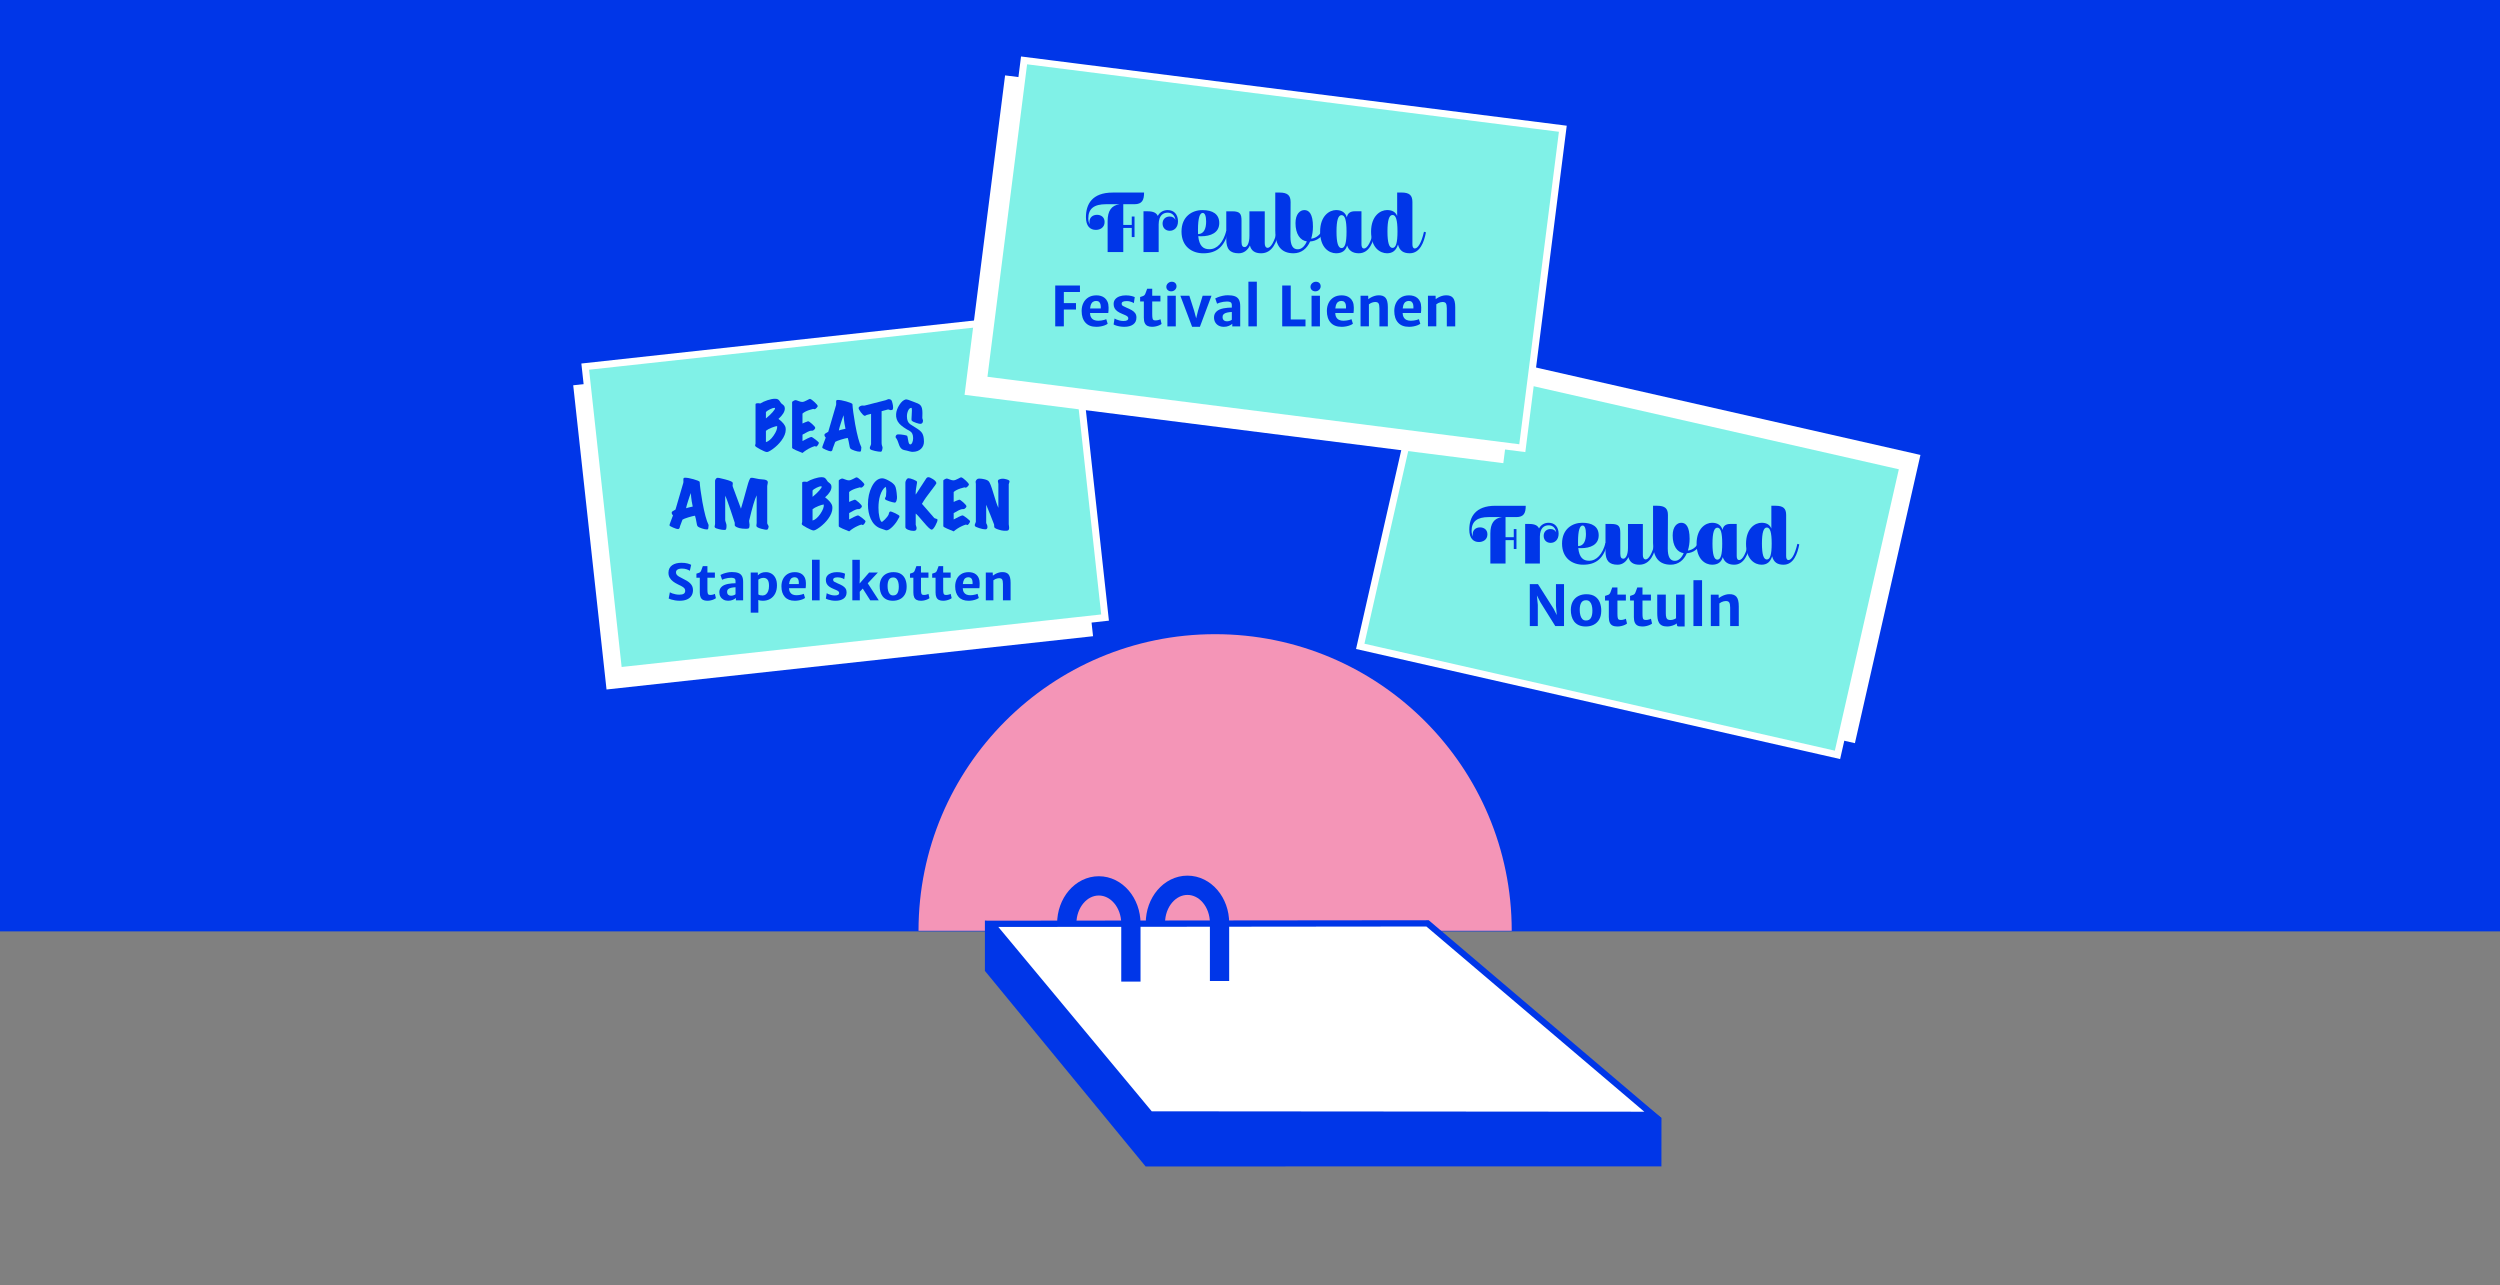 <?xml version="1.0" encoding="UTF-8"?>
<svg id="a" xmlns="http://www.w3.org/2000/svg" viewBox="0 0 2500 1285.16">
  <rect x="0" y="0" width="2500" height="1285.16" fill="#808080" stroke="none"/>
  <rect x="0" y="0" width="2500.29" height="931.38" style="fill: #0036e8;"/>
  <g>
    <rect x="588.43" y="357.68" width="489.43" height="306.04" transform="translate(-50.66 93.78) rotate(-6.25)" style="fill: #fff;"/>
    <rect x="600.44" y="339.03" width="489.43" height="306.04" transform="translate(-48.56 94.97) rotate(-6.25)" style="fill: #80f1e7; stroke: #fff; stroke-miterlimit: 10; stroke-width: 7px;"/>
    <g>
      <g>
        <path d="M785.62,427.84c.08.61.12,1.22.12,1.82,0,3.37-1.44,6.99-4.31,10.88-2.31,3.12-5.15,5.92-8.51,8.39-3.08,2.23-5.17,3.26-6.26,3.1-1.22-.16-3.37-1.07-6.45-2.71-3.08-1.64-4.74-2.77-4.99-3.37-.08-.16-.12-.35-.12-.55,0-.24.07-.56.22-.94.14-.39.22-.68.22-.88v-39.39c0-.65.89-.97,2.67-.97.81,0,1.52.08,2.12.24,1.9-1.22,4.31-2.3,7.2-3.26,2.9-.95,5.38-1.43,7.45-1.43,1.22,0,2.16.17,2.82.52.67.35,1.29.94,1.86,1.79.73,1.18,1.24,1.91,1.52,2.19.08.08.75.63,2.01,1.64.73.61,1.2,1.26,1.4,1.95.16.48.24,1.01.24,1.58,0,3.2-2.12,6.69-6.38,10.46,4.33,3.28,6.73,6.26,7.17,8.94h0ZM774.98,408.08c-.08-.16-.3-.24-.67-.24-.93,0-2.39.48-4.38,1.46-1.99.97-3.32,1.91-4.01,2.8v6.32c2.6-2.07,4.83-4.18,6.72-6.32,1.88-2.15,2.67-3.48,2.34-4.01ZM777.17,426.08c-1.05.04-2.84.55-5.35,1.52-2.71,1.09-4.68,2.17-5.9,3.22v11.31c2.63-.73,5.23-2.95,7.78-6.69,2.56-3.73,3.71-6.85,3.46-9.36h0Z" style="fill: #0036e8;"/>
        <path d="M818.87,442.98c-.12.69-.48,1.43-1.07,2.22-.59.79-1.1,1.27-1.55,1.43-.12.04-.35-.03-.67-.22-.33-.18-.59-.27-.79-.27-.08,0-.16.02-.24.06-1.26.37-2.51.85-3.77,1.46-3,1.38-5.75,3.14-8.27,5.29-4.05-1.66-6.26-2.58-6.63-2.74-2.51-1.09-3.77-1.9-3.77-2.43v-45.72c0-.28.48-.69,1.43-1.22.95-.53,1.65-.77,2.1-.73.48.04,1.46.35,2.92.94,1.46.59,2.65.88,3.59.88,1.22,0,2.8-.55,4.74-1.64,1.78-1.05,2.9-1.5,3.35-1.34.97.33,2.42,1.39,4.35,3.19,1.92,1.8,2.97,3.09,3.13,3.86.08.37-.29.99-1.12,1.88-.83.89-1.51,1.34-2.04,1.34-.44,0-.77-.06-.97-.18s-.35-.16-.42-.12c-1.46.33-2.82.71-4.07,1.16-3,1.01-5.21,2.19-6.63,3.52v9.91c1.42-.73,3.26-1.48,5.53-2.25.65-.08,2.01.82,4.11,2.71,2.09,1.88,3.13,3.19,3.13,3.92,0,.44-.28.97-.85,1.58s-1.12.99-1.64,1.16c-.41,0-1.12.04-2.12.12-1.54.28-4.26,1.58-8.14,3.89v6.39c1.22-.73,2.87-1.59,4.95-2.58,2.09-.99,3.37-1.49,3.86-1.49.57,0,1.99.88,4.29,2.65,2.29,1.76,3.39,2.89,3.31,3.37h0Z" style="fill: #0036e8;"/>
        <path d="M861.36,447.24c-.04.37-.12,1.24-.24,2.61-.04.73-.2,1.27-.48,1.64-.2.12-.55.18-1.03.18-1.34,0-3-.35-4.99-1.03-2.15-.65-3.61-1.42-4.38-2.31-.33-.37-.65-1.58-.97-3.65-.44-2.71-.95-4.96-1.52-6.75-1.54.2-3.79.76-6.75,1.67-2.96.92-4.88,1.67-5.77,2.28-.61,1.75-1.42,3.89-2.43,6.45-.12.57-.25,1.1-.39,1.61-.14.5-.5.92-1.07,1.25-.12.08-.3.12-.55.12-.97,0-2.6-.51-4.9-1.52-2.29-1.01-3.48-1.68-3.56-2.01-.16-.57.22-1.97,1.16-4.2,1.29-3.24,2.05-5.23,2.25-5.95-.85-.85-1.27-1.7-1.27-2.56,0-.2.02-.42.06-.67.08-.48,1.31-1.36,3.71-2.61l7.84-26.81c.12-.48.14-1.38.06-2.67-.08-1.09.04-1.78.37-2.07.2-.2.69-.3,1.46-.3,1.9,0,4.62.48,8.14,1.46s5.63,1.84,6.32,2.61c.24,4.5,1.16,11.25,2.73,20.24,2.03,11.11,4.09,18.77,6.2,22.98h0ZM845.49,428.75c-.53-2.56-.85-4.24-.97-5.05-.44-2.71-.75-5.53-.92-8.45-.81,1.99-1.76,4.74-2.86,8.27-1.18,3.69-1.8,6-1.88,6.93.77-.33,2.98-.89,6.63-1.7Z" style="fill: #0036e8;"/>
        <path d="M890.6,410.15c-.33,0-.77-.13-1.34-.39-.57-.26-1.03-.35-1.4-.27l-6.26,1.7v31.98c0,1.18.28,2.45.85,3.83.16.41.12,1.18-.12,2.31-.24,1.26-.63,2.05-1.16,2.37-.08.04-.28.06-.61.06-1.34,0-3.2-.26-5.6-.79-2.67-.61-4.26-1.2-4.74-1.76-.57-.73-.55-1.7.06-2.92.52-1.05.79-1.82.79-2.31v-30.1l-4.31,1.09c-.2.04-.54.22-1,.52-.46.3-.86.42-1.18.33-.93-.24-2.21-1.45-3.83-3.61-1.62-2.17-2.33-3.63-2.12-4.41.33-.93,1.27-1.64,2.86-2.12.41-.12.93-.14,1.58-.06.65.08,1.16.08,1.52,0l21.15-5.41c.2-.04.79-.28,1.76-.73.65-.28,1.24-.39,1.76-.3,1.14.16,1.9.61,2.31,1.34.28.48.59,1.4.91,2.74.41,1.58.61,2.96.61,4.13,0,.89-.11,1.57-.33,2.04-.22.46-.94.72-2.16.76h0Z" style="fill: #0036e8;"/>
        <path d="M923.97,441.46c0,3-.99,5.46-2.98,7.39-1.99,1.92-4.74,2.93-8.27,3.01-.89,0-1.84-.14-2.86-.42-1.86-.53-2.84-.79-2.92-.79-.97-.2-1.95-.42-2.95-.64-.99-.22-1.86-.68-2.58-1.37-1.09-.97-1.99-2.56-2.67-4.74-.85-2.56-1.5-4.15-1.95-4.8-.33-.33-.71-.89-1.16-1.7-.12-.61-.01-1.2.33-1.79s.76-.96,1.25-1.12c.24-.08.69-.12,1.34-.12,1.42,0,3.15.17,5.2.52s3.19.66,3.43.94c.24.28.57,1.75.97,4.38.37,2.43.92,3.79,1.64,4.07.16.08.35.12.55.12.77,0,1.43-.64,1.97-1.92.55-1.27.82-2.73.82-4.35,0-3.52-1.09-5.88-3.28-7.05-5.03-2.71-8.55-5.23-10.58-7.54-2.35-2.67-3.41-5.84-3.16-9.48.2-3.04,1.31-6.11,3.31-9.21,2.01-3.1,4.12-4.92,6.35-5.44.93-.2,3.77.69,8.51,2.67,1.18.44,2.36.92,3.56,1.4,1.2.48,2.16,1.2,2.89,2.12,1.14,1.42,1.7,3.87,1.7,7.35,0,.65-.02,1.6-.06,2.86-.04,1.09-.06,1.86-.06,2.31.04.28.18.75.42,1.4.2.44.28.89.24,1.34-.08,1.78-.83,2.78-2.25,2.98-.81.12-2.31-.18-4.5-.92-2.43-.77-3.97-1.6-4.62-2.49-.08-.12-.12-.52-.12-1.22,0-.61.07-1.99.22-4.13.14-2.15.22-3.71.22-4.68,0-1.75-.2-2.6-.61-2.56-1.26.08-2.3.98-3.13,2.71-.83,1.73-1.25,3.68-1.25,5.86,0,3.65,1.07,6.24,3.22,7.78,2.43,1.54,4.86,3.08,7.29,4.62,2.31,1.5,3.91,3,4.8,4.5,1.14,1.95,1.7,4.66,1.7,8.14h0Z" style="fill: #0036e8;"/>
      </g>
      <g>
        <g>
          <path d="M708.6,525.02c-.04.37-.12,1.24-.24,2.61-.04.73-.2,1.27-.48,1.64-.2.12-.55.18-1.03.18-1.34,0-3-.35-4.99-1.03-2.15-.65-3.61-1.42-4.38-2.31-.33-.37-.65-1.58-.97-3.65-.44-2.71-.95-4.96-1.52-6.75-1.54.2-3.79.76-6.75,1.67-2.96.91-4.88,1.67-5.77,2.28-.61,1.75-1.42,3.89-2.43,6.45-.12.57-.25,1.1-.39,1.61-.14.5-.5.92-1.07,1.25-.12.08-.3.12-.55.12-.97,0-2.6-.51-4.9-1.52-2.29-1.01-3.48-1.68-3.56-2.01-.16-.57.22-1.97,1.16-4.2,1.29-3.24,2.05-5.23,2.25-5.95-.85-.85-1.27-1.7-1.27-2.56,0-.2.02-.42.06-.67.08-.48,1.31-1.36,3.71-2.61l7.84-26.81c.12-.48.14-1.38.06-2.67-.08-1.09.04-1.78.37-2.07.2-.2.69-.3,1.46-.3,1.9,0,4.62.48,8.14,1.46,3.52.97,5.63,1.84,6.32,2.61.24,4.5,1.16,11.25,2.73,20.24,2.03,11.11,4.09,18.77,6.2,22.98h0ZM692.73,506.54c-.53-2.56-.85-4.24-.97-5.05-.44-2.71-.75-5.53-.92-8.45-.81,1.99-1.76,4.74-2.86,8.27-1.18,3.69-1.8,6-1.88,6.93.77-.33,2.98-.89,6.63-1.7Z" style="fill: #0036e8;"/>
          <path d="M768.6,526.78c-.28,1.75-.77,2.69-1.46,2.86-.97.24-2.84-.02-5.6-.79-2.92-.81-4.58-1.62-4.99-2.43-.12-.28-.18-.59-.18-.92,0-.24.05-.64.15-1.18.1-.55.15-1,.15-1.37v-27.6c-1.91,3.73-4.4,12.12-7.48,25.17-.04.16-.06.35-.06.55,0,.41.07,1.05.22,1.95.14.89.22,1.46.22,1.7-.04,1.26-.1,2.07-.18,2.43-.2.81-.63,1.29-1.27,1.46-.41.12-1.12.18-2.12.18-5.27,0-8.9-.92-10.88-2.74-.33-.28-.44-.79-.37-1.52.08-.89.08-1.48,0-1.76-1.5-4.62-2.84-8.67-4.01-12.16-2.84-8.43-4.68-13.39-5.53-14.89v24.19c0,.53.16,1.26.48,2.19.41,1.14.63,1.84.67,2.12.16.81.2,1.78.12,2.92-.08,1.38-.37,2.23-.85,2.56-.24.16-.71.24-1.4.24-1.5,0-3.28-.26-5.35-.79-2.23-.53-3.55-1.07-3.95-1.64-.2-.28-.3-.63-.3-1.03,0-.24.07-.65.22-1.22.14-.57.22-1.01.22-1.34v-43.1c0-.48.2-1.05.61-1.67.41-.63.87-1.05,1.4-1.25.69-.28,3.35.2,7.96,1.46,4.82,1.26,7.37,2.35,7.66,3.28.12.37.14.85.06,1.46-.12.85-.18,1.36-.18,1.52,0,.37.06.69.18.97l8.21,22.07c1.13-3.61,3.2-10.92,6.2-21.94,1.5-5.63,2.71-8.57,3.65-8.82.28-.08.61-.12.97-.12.69,0,1.84.18,3.46.55,1.78.44,3.02.69,3.71.73,3.2.28,5.05.46,5.53.55,1.9.37,2.98,1.03,3.22,2.01.08.28.12.59.12.92,0,.41-.1.98-.3,1.73-.2.75-.3,1.31-.3,1.67v37.21c0,.41.25,1.01.76,1.82s.72,1.42.64,1.82h-.03Z" style="fill: #0036e8;"/>
        </g>
        <g>
          <path d="M832.27,506.26c.08.61.12,1.22.12,1.82,0,3.37-1.44,6.99-4.31,10.88-2.31,3.12-5.15,5.92-8.51,8.39-3.08,2.23-5.17,3.26-6.26,3.1-1.22-.16-3.37-1.07-6.45-2.71-3.08-1.64-4.74-2.77-4.99-3.37-.08-.16-.12-.35-.12-.55,0-.24.07-.56.22-.94.14-.39.22-.68.22-.88v-39.39c0-.65.89-.97,2.67-.97.81,0,1.52.08,2.12.24,1.9-1.22,4.31-2.3,7.2-3.25,2.9-.95,5.38-1.43,7.45-1.43,1.22,0,2.16.17,2.82.52s1.29.94,1.86,1.79c.73,1.18,1.24,1.91,1.52,2.19.08.08.75.63,2.01,1.64.73.61,1.2,1.26,1.4,1.95.16.48.24,1.01.24,1.58,0,3.2-2.12,6.69-6.38,10.46,4.33,3.28,6.73,6.26,7.17,8.94h0ZM821.62,486.5c-.08-.16-.3-.24-.67-.24-.93,0-2.39.48-4.38,1.46-1.99.97-3.32,1.91-4.01,2.8v6.32c2.6-2.07,4.83-4.18,6.72-6.32,1.88-2.15,2.67-3.48,2.34-4.01ZM823.81,504.5c-1.05.04-2.84.55-5.35,1.52-2.71,1.09-4.68,2.17-5.9,3.22v11.31c2.63-.73,5.23-2.96,7.78-6.69,2.56-3.73,3.71-6.85,3.46-9.36h0Z" style="fill: #0036e8;"/>
          <path d="M865.52,521.4c-.12.69-.48,1.43-1.07,2.22-.59.79-1.1,1.27-1.55,1.43-.12.04-.35-.03-.67-.22-.33-.18-.59-.27-.79-.27-.08,0-.16.02-.24.06-1.26.37-2.51.85-3.77,1.46-3,1.38-5.75,3.14-8.27,5.29-4.05-1.66-6.26-2.58-6.63-2.73-2.51-1.09-3.77-1.9-3.77-2.43v-45.72c0-.28.48-.69,1.43-1.22.95-.52,1.65-.77,2.1-.73.48.04,1.46.35,2.92.94,1.46.59,2.65.88,3.59.88,1.22,0,2.8-.55,4.74-1.64,1.78-1.05,2.9-1.5,3.35-1.34.97.33,2.42,1.39,4.35,3.19,1.92,1.8,2.97,3.09,3.13,3.86.08.37-.29.99-1.12,1.88-.83.9-1.51,1.34-2.04,1.34-.44,0-.77-.06-.97-.18-.2-.12-.35-.16-.42-.12-1.46.33-2.82.71-4.07,1.16-3,1.01-5.21,2.19-6.63,3.52v9.91c1.42-.73,3.26-1.48,5.53-2.25.65-.08,2.01.82,4.11,2.71,2.09,1.88,3.13,3.19,3.13,3.92,0,.44-.28.97-.85,1.58s-1.12.99-1.64,1.16c-.41,0-1.12.04-2.12.12-1.54.28-4.26,1.58-8.14,3.89v6.39c1.22-.73,2.87-1.59,4.95-2.58,2.09-.99,3.37-1.49,3.86-1.49.57,0,1.99.88,4.29,2.65,2.29,1.76,3.39,2.89,3.31,3.37h0Z" style="fill: #0036e8;"/>
          <path d="M899.5,516.23c-.12,1.01-.51,1.82-1.16,2.43-1.18,2.51-2.98,5.05-5.41,7.6-2.63,2.71-4.77,4.07-6.38,4.07-.24,0-.46-.02-.67-.06-1.78-.57-3.79-1.27-6.02-2.12-3.97-1.62-7.01-4.72-9.12-9.3-1.86-4.13-2.8-8.94-2.8-14.41,0-6.69,1.27-12.58,3.83-17.69,2.71-5.43,6.12-8.25,10.21-8.45,1.58-.08,3.9.73,6.96,2.43,3.06,1.7,5.08,3.39,6.05,5.08.97,1.68,1.64,5.36,2.01,11.03.08,1.22-.08,2.45-.48,3.71-.48,1.5-1.12,2.19-1.88,2.07-1.42-.2-3.2-.65-5.35-1.34-2.6-.85-3.99-1.56-4.2-2.12-.08-.2-.12-.39-.12-.55,0-.37.17-.82.52-1.37.35-.55.52-1.01.52-1.37.2-1.66.3-3.22.3-4.68,0-2.1-.24-3.57-.73-4.38-2.43,1.78-4.27,4.77-5.53,8.94-1.05,3.52-1.58,7.52-1.58,11.98,0,3.44.3,6.52.91,9.21s1.34,4.33,2.19,4.9c.41.24,1.53-.58,3.37-2.46,1.84-1.88,3.03-3.39,3.56-4.53.04-.04.22-.69.55-1.95.24-.73.57-1.18.97-1.34.69-.24,2.46.33,5.32,1.73,2.86,1.4,4.24,2.38,4.16,2.95h0Z" style="fill: #0036e8;"/>
          <path d="M937.49,519.75c.12,1.01-.57,2.92-2.07,5.71-1.58,2.92-2.88,4.31-3.89,4.2-1.22-.16-3.79-2.58-7.72-7.24-4.38-5.23-7.07-8.18-8.09-8.88v11.18c0,.24.12.67.37,1.27s.39,1.05.42,1.34c.2,1.62-.14,2.67-1.03,3.16-.41.24-1.07.37-2.01.37-1.78,0-3.52-.35-5.23-1.03-1.91-.77-2.86-1.66-2.86-2.67v-44.5c0-.77.26-1.63.79-2.58.52-.95,1.11-1.55,1.76-1.79.12-.04.3-.06.55-.06,1.18,0,2.84.44,5.01,1.34,2.17.89,3.35,1.64,3.56,2.25.08.28-.12,1.76-.61,4.44-.53,3.04-.79,5.35-.79,6.93,0,.53.02.99.06,1.4l10.46-16.05c.61-.93,1.38-1.38,2.31-1.34,1.01.04,2.51.69,4.5,1.95,2.23,1.46,3.37,2.84,3.41,4.13,0,.37-1.62,2.63-4.86,6.81-4.09,5.19-7.29,9.77-9.6,13.74l12.28,14.11c.28.33.93.59,1.95.79.85.2,1.29.55,1.34,1.03h-.01Z" style="fill: #0036e8;"/>
          <path d="M970.07,521.4c-.12.69-.48,1.43-1.07,2.22-.59.79-1.1,1.27-1.55,1.43-.12.04-.35-.03-.67-.22s-.59-.27-.79-.27c-.08,0-.16.02-.24.06-1.26.37-2.52.85-3.77,1.46-3,1.38-5.75,3.14-8.27,5.29-4.05-1.66-6.26-2.58-6.63-2.73-2.51-1.09-3.77-1.9-3.77-2.43v-45.72c0-.28.48-.69,1.43-1.22.95-.52,1.65-.77,2.1-.73.48.04,1.46.35,2.92.94,1.46.59,2.65.88,3.59.88,1.22,0,2.8-.55,4.74-1.64,1.78-1.05,2.9-1.5,3.35-1.34.97.33,2.42,1.39,4.35,3.19,1.92,1.8,2.97,3.09,3.13,3.86.08.37-.29.99-1.12,1.88-.83.9-1.51,1.34-2.04,1.34-.44,0-.77-.06-.97-.18-.2-.12-.35-.16-.42-.12-1.46.33-2.82.71-4.07,1.16-3,1.01-5.21,2.19-6.63,3.52v9.91c1.42-.73,3.26-1.48,5.53-2.25.65-.08,2.01.82,4.11,2.71,2.09,1.88,3.13,3.19,3.13,3.92,0,.44-.28.97-.85,1.58s-1.12.99-1.64,1.16c-.41,0-1.12.04-2.13.12-1.54.28-4.26,1.58-8.14,3.89v6.39c1.22-.73,2.87-1.59,4.95-2.58,2.09-.99,3.37-1.49,3.86-1.49.57,0,1.99.88,4.29,2.65,2.29,1.76,3.39,2.89,3.31,3.37h0Z" style="fill: #0036e8;"/>
          <path d="M1009.53,481.28c0,.44-.08.87-.24,1.27-.28.69-.46,1.24-.55,1.64v40.12c0-.12.1.63.3,2.25.24,1.86,0,3.08-.73,3.65s-2.37.73-4.92.48c-1.46-.12-3.14-.51-5.05-1.16-2.47-.77-3.83-1.58-4.07-2.43.04-.57-.02-1.44-.18-2.61-2.27-5.99-4.9-12.58-7.9-19.75v18c0,.33.14.75.42,1.27.37.69.55,1.05.55,1.09.2.61.3,1.22.3,1.82,0,1.62-.73,2.43-2.19,2.43s-3.43-.41-6.02-1.22c-2.43-.81-3.81-1.44-4.13-1.88-.48-.65-.48-1.48,0-2.49s.73-1.64.73-1.88v-38.12c0-.24-.06-.61-.18-1.09-.12-.48-.14-.87-.06-1.16.41-1.38,1.2-2.31,2.37-2.8.2-.08.65-.12,1.34-.12,1.58,0,3.2.2,4.86.61,2.15.48,3.65,1.18,4.5,2.07,1.14,1.22,2.61,4.92,4.44,11.13,2.23,7.62,3.97,12.77,5.23,15.44v-23.89c0-.33-.08-.78-.24-1.37s-.24-1.05-.24-1.37c0-.24.04-.46.12-.67.2-.69.97-1.2,2.31-1.52,1.05-.28,2.07-.39,3.04-.31.93.08,2.05.31,3.35.67,1.86.57,2.82,1.2,2.86,1.88h0Z" style="fill: #0036e8;"/>
        </g>
      </g>
    </g>
    <g>
      <path d="M679.93,600.75c-1.72,0-3.34-.12-4.88-.38-1.53-.25-2.86-.55-3.98-.9-1.12-.35-1.91-.67-2.38-.95l1.17-6.2c.62.37,1.43.73,2.44,1.09s2.12.66,3.34.9c1.22.24,2.44.36,3.68.36,1.98,0,3.46-.31,4.42-.93.97-.62,1.45-1.61,1.45-2.98,0-.97-.27-1.78-.8-2.44-.53-.66-1.37-1.3-2.51-1.94-1.14-.63-2.62-1.38-4.44-2.25-1.55-.75-3.01-1.64-4.38-2.67-1.37-1.03-2.48-2.27-3.33-3.7-.85-1.43-1.27-3.11-1.27-5.02,0-1.73.34-3.23,1.01-4.49.67-1.26,1.6-2.29,2.79-3.1,1.18-.81,2.55-1.4,4.11-1.79,1.56-.38,3.23-.57,5.01-.57,2.57,0,4.68.24,6.33.72,1.65.48,2.8.93,3.45,1.35l-1.33,5.95c-.78-.57-1.87-1.08-3.25-1.54-1.38-.46-2.97-.69-4.75-.69-1.18,0-2.21.14-3.09.42-.88.28-1.55.7-2.04,1.24s-.73,1.2-.73,1.99c0,.93.23,1.73.69,2.39.46.66,1.19,1.29,2.19,1.9s2.3,1.3,3.9,2.09c1.45.68,2.79,1.4,4.03,2.14,1.23.74,2.32,1.55,3.25,2.44.93.88,1.66,1.89,2.17,3.02.52,1.13.77,2.43.77,3.9,0,2.23-.52,4.15-1.57,5.74-1.05,1.59-2.55,2.8-4.51,3.64-1.96.83-4.29,1.25-6.99,1.25Z" style="fill: #0036e8;"/>
      <path d="M707.28,600.75c-1.7,0-3.1-.28-4.21-.84s-1.93-1.45-2.47-2.66c-.54-1.22-.81-2.82-.81-4.82v-14.7h-3.38v-4.08c1.23-.35,2.22-.68,2.96-1,.74-.32,1.28-.87,1.61-1.65.17-.38.35-.83.54-1.35.19-.52.4-1.07.61-1.67s.44-1.21.68-1.83h4.6v6.35h7.47v5.23h-7.47v11.48c0,1.77.09,3.05.27,3.86.18.81.5,1.33.95,1.55.45.22,1.1.34,1.95.34.43,0,.93-.05,1.5-.16.57-.11,1.11-.25,1.62-.41.52-.17.92-.34,1.2-.52l1,4.27c-.45.4-1.12.8-2.03,1.21-.9.41-1.92.75-3.07,1.01s-2.33.4-3.52.4Z" style="fill: #0036e8;"/>
      <path d="M728.2,600.75c-1.77,0-3.32-.36-4.65-1.07-1.33-.72-2.37-1.72-3.11-3-.74-1.28-1.11-2.78-1.11-4.48s.46-3.16,1.39-4.38c.92-1.22,2.18-2.17,3.76-2.85,1.08-.45,2.27-.8,3.56-1.05,1.29-.25,2.58-.43,3.88-.53,1.29-.1,2.5-.15,3.61-.15l1.27,1.58-1.27,2.45c-.6,0-1.27.04-2.02.12-.75.08-1.47.2-2.16.36-.69.16-1.27.34-1.74.54-.65.3-1.23.7-1.74,1.2s-.76,1.27-.76,2.3c0,1.35.38,2.35,1.12,2.99s1.72.96,2.9.96c.62,0,1.23-.08,1.84-.25.61-.17,1.15-.36,1.61-.59s.78-.44.95-.64l1.33,1.58-.93,2.15c-.75.67-1.78,1.29-3.09,1.88-1.31.58-2.85.88-4.64.88ZM743.15,600.35h-7.23v-4.15h-.4v-15c0-1.42-.38-2.35-1.12-2.79-.75-.44-1.83-.66-3.23-.66-1.05,0-2.15.09-3.29.27-1.14.18-2.22.43-3.24.73-1.02.3-1.87.62-2.55.98l-1.65-4.8c.57-.33,1.45-.73,2.65-1.18,1.2-.45,2.57-.85,4.12-1.19,1.55-.34,3.11-.51,4.67-.51,2.57,0,4.68.3,6.34.9,1.66.6,2.89,1.62,3.7,3.05.81,1.43,1.21,3.42,1.21,5.95v18.4Z" style="fill: #0036e8;"/>
      <path d="M750.72,612.7v-40.2h7.12v3.4l.5.6v20.8l-.08,1.95.08,4.5v8.95h-7.62ZM762.85,600.75c-1.68,0-3.07-.2-4.15-.59-1.08-.39-1.78-.7-2.1-.94l1.75-4.85c.42.4,1,.69,1.74.86.74.17,1.59.26,2.54.26,1.23,0,2.33-.37,3.27-1.1.95-.73,1.7-1.8,2.26-3.21.56-1.41.85-3.13.86-5.16.02-2.97-.47-5.07-1.45-6.3-.98-1.23-2.34-1.85-4.08-1.85-1.08,0-2.08.19-2.99.58-.91.38-1.63.78-2.16,1.2l-.93-3.88c.38-.42.92-.91,1.61-1.47.69-.57,1.6-1.07,2.71-1.5,1.12-.43,2.51-.65,4.17-.65,1.97,0,3.79.48,5.48,1.44,1.68.96,3.03,2.42,4.05,4.38,1.02,1.96,1.52,4.44,1.52,7.44s-.58,5.8-1.75,8.09c-1.17,2.29-2.81,4.07-4.94,5.35-2.12,1.28-4.6,1.91-7.44,1.91Z" style="fill: #0036e8;"/>
      <path d="M794.7,600.75c-4.28,0-7.57-1.27-9.85-3.82-2.28-2.55-3.42-6.08-3.42-10.58,0-2.7.52-5.12,1.56-7.25,1.04-2.13,2.55-3.82,4.54-5.06,1.98-1.24,4.41-1.87,7.27-1.89,1.45-.02,2.83.17,4.15.55,1.32.38,2.49,1,3.52,1.86,1.03.86,1.86,1.99,2.49,3.4.62,1.41.95,3.13.96,5.16,0,1.02-.02,1.96-.05,2.83-.03.87-.11,1.61-.23,2.23h-20.12l.5-4.12h12.8c.08-1.35.01-2.54-.21-3.56-.23-1.03-.66-1.83-1.31-2.4-.65-.57-1.57-.86-2.75-.86s-2.15.32-3.01.95-1.52,1.72-1.97,3.26c-.46,1.54-.65,3.66-.59,6.36.07,1.82.42,3.27,1.06,4.36.64,1.09,1.52,1.88,2.62,2.35s2.4.71,3.86.71c.8,0,1.67-.07,2.62-.2.95-.13,1.85-.31,2.7-.54.85-.23,1.5-.45,1.95-.69l1.27,4.15c-.62.5-1.46.96-2.54,1.39-1.07.43-2.29.77-3.65,1.03-1.36.26-2.75.39-4.19.39Z" style="fill: #0036e8;"/>
      <path d="M812,600.35v-40.62h7.65v40.62h-7.65Z" style="fill: #0036e8;"/>
      <path d="M825.85,598.57l.85-5.38c.27.22.81.5,1.62.85.82.35,1.79.67,2.92.96,1.13.29,2.3.44,3.5.44,1.52.02,2.63-.19,3.35-.61.72-.42,1.07-1.06,1.07-1.91,0-.58-.24-1.09-.71-1.53-.48-.43-1.12-.84-1.94-1.21-.82-.38-1.73-.76-2.73-1.16-1.8-.72-3.29-1.5-4.46-2.35-1.17-.85-2.05-1.82-2.62-2.91-.57-1.09-.85-2.37-.84-3.84.02-1.73.52-3.18,1.51-4.33.99-1.15,2.32-2.01,3.97-2.59,1.66-.58,3.5-.86,5.51-.86s3.8.19,5.24.56,2.43.72,2.96,1.04l-.83,5.48c-.32-.27-.82-.55-1.5-.85-.68-.3-1.45-.55-2.31-.74-.86-.19-1.73-.29-2.61-.29-1.62,0-2.8.2-3.54.59-.74.39-1.11.95-1.11,1.69-.02.95.35,1.65,1.11,2.11.76.46,1.81.97,3.16,1.54,2,.82,3.68,1.63,5.04,2.44,1.36.81,2.38,1.73,3.08,2.78.69,1.04,1.04,2.31,1.04,3.81,0,2.77-.99,4.87-2.98,6.3-1.98,1.43-4.66,2.15-8.02,2.15-1.42,0-2.78-.11-4.09-.34-1.31-.23-2.46-.5-3.45-.84-.99-.33-1.73-.67-2.21-1Z" style="fill: #0036e8;"/>
      <path d="M877.9,572.5l-18.55,19.7.35-1.62.1,4.82v4.95h-7.47v-40.55h7.47v17.88l-.3,8.45-1.17-1.12,10.8-12.5h8.77ZM862.27,587.82l5.05-5.18,11.45,17.7h-8.52l-7.98-12.52Z" style="fill: #0036e8;"/>
      <path d="M892.92,600.75c-2.43,0-4.5-.4-6.2-1.19-1.7-.79-3.07-1.88-4.11-3.26-1.04-1.38-1.8-2.97-2.26-4.76-.47-1.79-.69-3.69-.67-5.69.05-2.97.67-5.47,1.86-7.5,1.19-2.03,2.82-3.58,4.88-4.62,2.06-1.05,4.4-1.58,7.01-1.58,3.27,0,5.88.68,7.82,2.05,1.95,1.37,3.35,3.18,4.2,5.44s1.25,4.71,1.2,7.36c-.03,2.98-.64,5.5-1.83,7.54-1.18,2.04-2.8,3.59-4.85,4.64-2.05,1.05-4.4,1.57-7.05,1.57ZM893.12,595.42c1.98.02,3.43-.73,4.33-2.23s1.35-3.68,1.35-6.52c0-1.68-.18-3.22-.55-4.6s-.95-2.49-1.76-3.33c-.81-.83-1.88-1.26-3.21-1.27-2-.02-3.45.71-4.35,2.19s-1.35,3.6-1.35,6.39c0,1.7.18,3.26.55,4.69.37,1.42.95,2.56,1.76,3.41.81.85,1.89,1.28,3.24,1.28Z" style="fill: #0036e8;"/>
      <path d="M920.85,600.75c-1.7,0-3.1-.28-4.21-.84s-1.93-1.45-2.47-2.66c-.54-1.22-.81-2.82-.81-4.82v-14.7h-3.38v-4.08c1.23-.35,2.22-.68,2.96-1,.74-.32,1.28-.87,1.61-1.65.17-.38.35-.83.54-1.35.19-.52.4-1.07.61-1.67s.44-1.21.68-1.83h4.6v6.35h7.47v5.23h-7.47v11.48c0,1.77.09,3.05.27,3.86.18.81.5,1.33.95,1.55.45.22,1.1.34,1.95.34.43,0,.93-.05,1.5-.16.57-.11,1.11-.25,1.62-.41.52-.17.92-.34,1.2-.52l1,4.27c-.45.4-1.12.8-2.03,1.21-.9.41-1.92.75-3.07,1.01s-2.33.4-3.52.4Z" style="fill: #0036e8;"/>
      <path d="M943.05,600.75c-1.7,0-3.1-.28-4.21-.84s-1.93-1.45-2.47-2.66c-.54-1.22-.81-2.82-.81-4.82v-14.7h-3.38v-4.08c1.23-.35,2.22-.68,2.96-1,.74-.32,1.28-.87,1.61-1.65.17-.38.35-.83.54-1.35.19-.52.4-1.07.61-1.67s.44-1.21.68-1.83h4.6v6.35h7.47v5.23h-7.47v11.48c0,1.77.09,3.05.27,3.86.18.81.5,1.33.95,1.55.45.22,1.1.34,1.95.34.43,0,.93-.05,1.5-.16.57-.11,1.11-.25,1.62-.41.52-.17.92-.34,1.2-.52l1,4.27c-.45.4-1.12.8-2.03,1.21-.9.41-1.92.75-3.07,1.01s-2.33.4-3.52.4Z" style="fill: #0036e8;"/>
      <path d="M968.45,600.75c-4.28,0-7.57-1.27-9.85-3.82-2.28-2.55-3.42-6.08-3.42-10.58,0-2.7.52-5.12,1.56-7.25,1.04-2.13,2.55-3.82,4.54-5.06,1.98-1.24,4.41-1.87,7.27-1.89,1.45-.02,2.83.17,4.15.55,1.32.38,2.49,1,3.52,1.86,1.03.86,1.86,1.99,2.49,3.4.62,1.41.95,3.13.96,5.16,0,1.02-.02,1.96-.05,2.83-.03.87-.11,1.61-.23,2.23h-20.12l.5-4.12h12.8c.08-1.35.01-2.54-.21-3.56-.23-1.03-.66-1.83-1.31-2.4-.65-.57-1.57-.86-2.75-.86s-2.15.32-3.01.95-1.52,1.72-1.97,3.26c-.46,1.54-.65,3.66-.59,6.36.07,1.82.42,3.27,1.06,4.36.64,1.09,1.52,1.88,2.62,2.35s2.4.71,3.86.71c.8,0,1.67-.07,2.62-.2.95-.13,1.85-.31,2.7-.54.85-.23,1.5-.45,1.95-.69l1.27,4.15c-.62.5-1.46.96-2.54,1.39-1.07.43-2.29.77-3.65,1.03-1.36.26-2.75.39-4.19.39Z" style="fill: #0036e8;"/>
      <path d="M985.8,600.35v-27.83h6.93l.12,3.12c.63-.53,1.44-1.07,2.42-1.61.98-.54,2.07-1,3.26-1.36,1.19-.37,2.4-.56,3.61-.58,2.9-.07,5.03.7,6.4,2.31s2.05,4.43,2.05,8.46v17.48h-7.65v-16.4c0-2.17-.28-3.68-.85-4.55-.57-.87-1.68-1.27-3.33-1.2-.5.02-1.06.1-1.69.26-.62.16-1.26.39-1.9.7-.64.31-1.24.69-1.79,1.14v20.05h-7.6Z" style="fill: #0036e8;"/>
    </g>
  </g>
  <g>
    <path d="M918.52,930.78c0-163.81,132.79-296.6,296.6-296.6s296.6,132.79,296.6,296.6h-593.21Z" style="fill: #f495b7;"/>
    <g>
      <polygon points="984.9 970.89 984.9 920.69 1512.45 998.09 1661.47 1118.03 1661.42 1166.39 1145.61 1166.45 984.9 970.89" style="fill: #0036e8;"/>
      <g>
        <polygon points="1150.28 1114.48 991.62 923.84 1427.58 923.39 1652.9 1114.87 1150.28 1114.48" style="fill: #fff;"/>
        <path d="M1426.42,926.54l217.88,185.17-492.55-.4-153.42-184.35,428.09-.44M1428.75,920.23l-443.83.46,163.89,196.94,512.68.41-232.73-197.79h0Z" style="fill: #0036e8;"/>
      </g>
      <g>
        <path d="M1066.75,923.61c0-20.84,14.36-37.74,32.07-37.74s32.07,16.9,32.07,37.74v57.97" style="fill: none; stroke: #0036e8; stroke-miterlimit: 10; stroke-width: 19.28px;"/>
        <path d="M1155.4,923.02c0-20.84,14.36-37.74,32.07-37.74s32.07,16.9,32.07,37.74v57.97" style="fill: none; stroke: #0036e8; stroke-miterlimit: 10; stroke-width: 19.28px;"/>
      </g>
    </g>
  </g>
  <g>
    <rect x="1501.27" y="300.09" width="295.58" height="489.43" transform="translate(752.18 2032.02) rotate(-77.19)" style="fill: #fff;"/>
    <rect x="1483.85" y="311.79" width="295.58" height="489.43" transform="translate(727.21 2024.14) rotate(-77.19)" style="fill: #80f1e7; stroke: #fff; stroke-miterlimit: 10; stroke-width: 7px;"/>
    <path d="M1490.35,563.53v-30.15c0-9.81,3.64-15.12,11.55-16.3h-13.06c-11.55,0-17.25,4.19-17.25,13.77,0,2.37.55,4.35,1.42,5.78-.24-.79-.32-1.5-.32-2.37,0-4.35,3.24-6.88,7.36-6.88,3.72,0,7.36,2.14,7.36,6.96,0,5.46-4.51,7.68-8.47,7.68-5.54,0-9.65-3.64-9.65-12.35,0-12.35,5.78-23.9,26.04-23.9h30.39c0,7.12-1.74,11.32-9.42,11.32h-10.76v20.1h8.23v-8.15h2.69v19.94h-2.69v-8.86h-8.23v23.42h-15.19Z" style="fill: #0036e8;"/>
    <path d="M1529.36,523.96c5.38,0,8.39,1.58,9.65,4.51,1.98-3.72,5.46-5.7,9.65-5.7,6.17,0,9.97,4.35,9.97,10.92,0,6.09-3.8,9.18-7.99,9.18s-6.96-2.93-6.96-7.04,2.85-6.81,6.88-6.81c2.85,0,4.67,1.35,5.62,3.32-.71-4.59-3.56-7.04-7.52-7.04-4.35,0-8.63,2.45-8.78,11.24v26.99h-14.72v-39.57h4.19Z" style="fill: #0036e8;"/>
    <path d="M1578.27,548.09c1.03,9.34,4.67,12.66,10.84,12.66,7.52,0,13.37-6.41,16.38-17.73l1.98.4c-3.72,15.04-11.4,21.29-24.29,21.29-10.92,0-21.13-6.49-21.13-21.13s10.37-20.81,20.26-20.81,16.38,3.8,16.38,12.58c0,9.42-8.31,12.82-17.57,12.82-1.11,0-2.06-.08-2.85-.08ZM1578.11,546.11c6.01-.16,7.83-5.86,7.83-12.19,0-5.54-1.27-8.39-3.32-8.39-2.69,0-4.59,4.43-4.59,16.38,0,1.5,0,2.93.08,4.19Z" style="fill: #0036e8;"/>
    <path d="M1656.93,542.55c-2.37,11.4-6.73,22.16-17.65,22.16-5.86,0-9.58-2.37-10.84-7.6-2.14,4.51-5.86,7.6-10.84,7.6-8.47,0-12.11-3.96-12.11-13.61v-27.14h5.78c7.83,0,9.02,2.69,9.02,9.18v20.58c0,3.96,1.35,4.99,3.01,4.99,2.45,0,4.67-3.88,4.67-10.84v-23.9h14.88v31.02c0,2.53.87,4.43,2.85,4.43,2.85,0,6.57-5.62,9.34-17.25l1.9.4h0Z" style="fill: #0036e8;"/>
    <path d="M1653.05,543.11v-37.35h4.12c7.83,0,10.76,2.77,10.76,9.26-.08,0-.16,32.37-.16,33.47,0,8.31,2.22,12.35,7.12,12.35,3.96,0,6.96-3.4,8.78-7.68-6.41-.87-11-7.04-11-17.73,0-8.86,4.35-12.66,8.63-12.66,4.51,0,8.31,3.72,8.31,16.06,0,4.19-.63,8.15-1.74,11.71,5.06-.63,10.13-3.72,13.77-14.88l1.98,1.03c-3.88,13.14-10.84,16.14-16.78,16.54-3.01,6.88-8.47,11.47-16.14,11.47-11.63,0-17.65-7.2-17.65-21.6h0Z" style="fill: #0036e8;"/>
    <path d="M1736.7,555.85c0,2.53.71,4.19,2.45,4.19,3.64,0,7.04-7.52,9.1-16.3l1.9.63c-2.06,9.34-5.7,20.34-16.06,20.34-6.09,0-9.81-2.85-11.32-7.6-1.42,5.14-4.99,7.6-10.68,7.6-6.73,0-15.51-5.3-15.51-20.89s9.18-21.05,15.51-21.05c5.86,0,9.18,2.77,10.45,7.2.55-3.88,3.17-6.01,7.6-6.01h6.57v31.89h0ZM1722.22,543.66c0-11.32-1.58-15.99-4.83-15.99s-4.91,4.91-4.91,15.99,1.66,15.99,4.91,15.99,4.83-4.67,4.83-15.99Z" style="fill: #0036e8;"/>
    <path d="M1772.15,556.24c-1.82,5.78-5.22,8.47-10.6,8.47-6.73,0-15.51-5.3-15.51-20.89s9.18-21.05,15.51-21.05c4.67,0,8.07,1.58,9.81,5.78v-22.79h4.19c7.83,0,10.6,2.77,10.6,9.26v40.99c0,2.53.71,4.04,2.37,4.04,2.69,0,6.17-4.59,8.86-16.22l1.9.55c-1.82,9.42-5.7,20.34-15.75,20.34-5.94,0-9.81-2.29-11.4-8.47h0ZM1771.68,543.5c0-11.32-1.58-15.99-4.83-15.99s-4.91,4.91-4.91,15.99,1.66,15.99,4.91,15.99,4.83-4.67,4.83-15.99Z" style="fill: #0036e8;"/>
    <path d="M1529.8,626.05v-41.92h8.18l15.72,24.8,5.47,10.92h-1.95l-1.27-14.08v-21.64h8.07v41.92h-8.75l-15.01-24.04-6.29-12.41h2.37l1.47,15.26v21.19h-8.01Z" style="fill: #0036e8;"/>
    <path d="M1585.77,626.5c-2.75,0-5.08-.45-7-1.34s-3.47-2.12-4.64-3.68c-1.18-1.56-2.03-3.35-2.55-5.37-.53-2.02-.78-4.16-.76-6.42.06-3.35.76-6.17,2.1-8.46,1.34-2.29,3.18-4.03,5.5-5.22,2.32-1.18,4.96-1.78,7.91-1.78,3.69,0,6.63.77,8.83,2.31,2.2,1.54,3.78,3.59,4.74,6.14.96,2.55,1.41,5.32,1.35,8.31-.04,3.37-.72,6.2-2.06,8.51-1.34,2.3-3.16,4.05-5.47,5.23-2.31,1.18-4.97,1.78-7.96,1.78ZM1586,620.49c2.24.02,3.87-.82,4.88-2.51,1.02-1.69,1.52-4.15,1.52-7.36,0-1.9-.21-3.63-.62-5.19-.41-1.56-1.08-2.81-1.99-3.75-.91-.94-2.12-1.42-3.63-1.44-2.26-.02-3.89.8-4.91,2.47-1.02,1.66-1.52,4.07-1.52,7.21,0,1.92.21,3.68.62,5.29.41,1.61,1.08,2.89,1.99,3.85.91.96,2.13,1.44,3.65,1.44Z" style="fill: #0036e8;"/>
    <path d="M1617.29,626.5c-1.92,0-3.5-.32-4.75-.95s-2.18-1.63-2.79-3c-.61-1.37-.92-3.19-.92-5.44v-16.59h-3.81v-4.6c1.39-.39,2.51-.77,3.34-1.13.84-.36,1.44-.98,1.82-1.86.19-.43.39-.94.61-1.52.22-.58.45-1.21.69-1.89s.5-1.36.76-2.06h5.19v7.17h8.44v5.9h-8.44v12.95c0,1.99.1,3.45.31,4.36.21.91.56,1.5,1.07,1.75.51.25,1.24.38,2.2.38.49,0,1.05-.06,1.69-.18s1.25-.28,1.83-.47c.58-.19,1.03-.39,1.35-.59l1.13,4.82c-.51.45-1.27.91-2.29,1.37-1.02.46-2.17.84-3.47,1.14-1.3.3-2.62.45-3.98.45Z" style="fill: #0036e8;"/>
    <path d="M1642.34,626.5c-1.92,0-3.5-.32-4.75-.95s-2.18-1.63-2.79-3c-.61-1.37-.92-3.19-.92-5.44v-16.59h-3.81v-4.6c1.39-.39,2.51-.77,3.34-1.13.84-.36,1.44-.98,1.82-1.86.19-.43.39-.94.61-1.52.22-.58.45-1.21.69-1.89s.5-1.36.76-2.06h5.19v7.17h8.44v5.9h-8.44v12.95c0,1.99.1,3.45.31,4.36.21.91.56,1.5,1.07,1.75.51.25,1.24.38,2.2.38.49,0,1.05-.06,1.69-.18s1.25-.28,1.83-.47c.58-.19,1.03-.39,1.35-.59l1.13,4.82c-.51.45-1.27.91-2.29,1.37-1.02.46-2.17.84-3.47,1.14-1.3.3-2.62.45-3.98.45Z" style="fill: #0036e8;"/>
    <path d="M1667.36,626.5c-2.18,0-3.95-.32-5.29-.97-1.34-.65-2.37-1.58-3.06-2.78-.7-1.2-1.17-2.62-1.41-4.26-.24-1.64-.37-3.44-.37-5.42v-18.45h8.58v18.56c0,1.97.17,3.45.51,4.43.34.98.86,1.63,1.57,1.95.71.32,1.61.48,2.72.48.68,0,1.37-.09,2.09-.28.71-.19,1.37-.42,1.97-.69.6-.27,1.06-.53,1.38-.78v-23.67h8.6v31.88h-5.47c-.73,0-1.3-.11-1.71-.34-.4-.23-.61-.75-.61-1.58v-2.09l.17.82c-.77.6-1.71,1.14-2.81,1.62-1.1.48-2.25.86-3.46,1.14s-2.34.42-3.41.42Z" style="fill: #0036e8;"/>
    <path d="M1693.43,626.05v-45.85h8.63v45.85h-8.63Z" style="fill: #0036e8;"/>
    <path d="M1710.81,626.05v-31.4h7.81l.14,3.53c.71-.6,1.63-1.21,2.74-1.82,1.11-.61,2.34-1.12,3.68-1.54s2.7-.63,4.08-.65c3.27-.07,5.68.79,7.22,2.61,1.54,1.82,2.31,5,2.31,9.55v19.72h-8.63v-18.51c0-2.44-.32-4.16-.96-5.14-.64-.98-1.89-1.43-3.75-1.35-.56.02-1.2.12-1.9.3-.71.18-1.42.44-2.14.79-.73.35-1.4.78-2.02,1.28v22.63h-8.58Z" style="fill: #0036e8;"/>
  </g>
  <g>
    <g>
      <rect x="1093.14" y="-2.29" width="322" height="543.08" transform="translate(829.26 1479.56) rotate(-82.77)" style="fill: #fff;"/>
      <rect x="1112.11" y="-17.27" width="322" height="543.08" transform="translate(860.71 1485.27) rotate(-82.77)" style="fill: #80f1e7; stroke: #fff; stroke-miterlimit: 10; stroke-width: 7px;"/>
    </g>
    <g>
      <path d="M1107.63,252.07v-31.06c0-10.11,3.75-15.57,11.9-16.8h-13.45c-11.9,0-17.77,4.32-17.77,14.19,0,2.45.57,4.48,1.47,5.95-.24-.82-.33-1.55-.33-2.45,0-4.48,3.34-7.09,7.58-7.09,3.83,0,7.58,2.2,7.58,7.18,0,5.63-4.65,7.91-8.72,7.91-5.71,0-9.95-3.75-9.95-12.72,0-12.72,5.95-24.62,26.82-24.62h31.31c0,7.34-1.79,11.66-9.7,11.66h-11.09v20.71h8.48v-8.4h2.77v20.55h-2.77v-9.13h-8.48v24.13h-15.65Z" style="fill: #0036e8;"/>
      <path d="M1147.83,211.3c5.54,0,8.64,1.63,9.95,4.65,2.04-3.83,5.63-5.87,9.95-5.87,6.36,0,10.27,4.48,10.27,11.25,0,6.28-3.91,9.46-8.23,9.46s-7.18-3.02-7.18-7.26,2.94-7.01,7.09-7.01c2.94,0,4.81,1.39,5.79,3.42-.73-4.73-3.67-7.26-7.75-7.26-4.48,0-8.89,2.53-9.05,11.58v27.8h-15.17v-40.77h4.32Z" style="fill: #0036e8;"/>
      <path d="M1198.22,236.17c1.06,9.62,4.81,13.05,11.17,13.05,7.75,0,13.78-6.6,16.88-18.26l2.04.41c-3.83,15.49-11.74,21.93-25.03,21.93-11.25,0-21.77-6.69-21.77-21.77s10.68-21.44,20.87-21.44,16.88,3.91,16.88,12.96c0,9.7-8.56,13.21-18.1,13.21-1.14,0-2.12-.08-2.94-.08ZM1198.06,234.13c6.2-.16,8.07-6.03,8.07-12.56,0-5.71-1.3-8.64-3.42-8.64-2.77,0-4.73,4.57-4.73,16.88,0,1.55,0,3.02.08,4.32Z" style="fill: #0036e8;"/>
      <path d="M1279.27,230.46c-2.45,11.74-6.93,22.83-18.18,22.83-6.03,0-9.87-2.45-11.17-7.83-2.2,4.65-6.03,7.83-11.17,7.83-8.72,0-12.47-4.08-12.47-14.02v-27.97h5.95c8.07,0,9.29,2.77,9.29,9.46v21.2c0,4.08,1.39,5.14,3.1,5.14,2.53,0,4.81-4,4.81-11.17v-24.62h15.33v31.96c0,2.61.9,4.57,2.94,4.57,2.94,0,6.77-5.79,9.62-17.77l1.96.41h0Z" style="fill: #0036e8;"/>
      <path d="M1275.27,231.03v-38.48h4.24c8.07,0,11.09,2.85,11.09,9.54-.08,0-.16,33.35-.16,34.49,0,8.56,2.28,12.72,7.34,12.72,4.08,0,7.18-3.51,9.05-7.91-6.6-.9-11.33-7.26-11.33-18.26,0-9.13,4.48-13.05,8.89-13.05,4.65,0,8.56,3.83,8.56,16.55,0,4.32-.65,8.4-1.79,12.07,5.22-.65,10.44-3.83,14.19-15.33l2.04,1.06c-4,13.53-11.17,16.63-17.29,17.04-3.1,7.09-8.72,11.82-16.63,11.82-11.99,0-18.18-7.42-18.18-22.26h0Z" style="fill: #0036e8;"/>
      <path d="M1361.45,244.16c0,2.61.73,4.32,2.53,4.32,3.75,0,7.26-7.75,9.38-16.8l1.96.65c-2.12,9.62-5.87,20.95-16.55,20.95-6.28,0-10.11-2.94-11.66-7.83-1.47,5.3-5.14,7.83-11.01,7.83-6.93,0-15.98-5.46-15.98-21.53s9.46-21.69,15.98-21.69c6.03,0,9.46,2.85,10.76,7.42.57-4,3.26-6.2,7.83-6.2h6.77v32.86h0ZM1346.53,231.6c0-11.66-1.63-16.47-4.97-16.47s-5.06,5.06-5.06,16.47,1.71,16.47,5.06,16.47,4.97-4.81,4.97-16.47Z" style="fill: #0036e8;"/>
      <path d="M1397.98,244.56c-1.88,5.95-5.38,8.72-10.93,8.72-6.93,0-15.98-5.46-15.98-21.53s9.46-21.69,15.98-21.69c4.81,0,8.32,1.63,10.11,5.95v-23.48h4.32c8.07,0,10.93,2.85,10.93,9.54v42.24c0,2.61.73,4.16,2.45,4.16,2.77,0,6.36-4.73,9.13-16.71l1.96.57c-1.88,9.7-5.87,20.95-16.23,20.95-6.12,0-10.11-2.36-11.74-8.72h0ZM1397.49,231.44c0-11.66-1.63-16.47-4.97-16.47s-5.06,5.06-5.06,16.47,1.71,16.47,5.06,16.47,4.97-4.81,4.97-16.47Z" style="fill: #0036e8;"/>
    </g>
    <g>
      <g>
        <path d="M1055.23,326.37v-40.86h24.72v6.49h-16.11v11.11h12.15v6.43h-12.15v16.83h-8.61Z" style="fill: #0036e8;"/>
        <path d="M1096.23,326.81c-4.71,0-8.32-1.4-10.83-4.21-2.51-2.81-3.77-6.68-3.77-11.63,0-2.97.57-5.63,1.72-7.97,1.15-2.35,2.81-4.2,4.99-5.57,2.18-1.37,4.85-2.06,8-2.08,1.6-.02,3.12.18,4.56.61,1.45.42,2.74,1.1,3.88,2.05,1.14.94,2.05,2.19,2.74,3.74.69,1.55,1.04,3.44,1.06,5.68,0,1.12-.02,2.15-.05,3.11-.04.95-.12,1.77-.25,2.45h-22.14l.55-4.54h14.08c.09-1.49.01-2.79-.23-3.92-.25-1.13-.73-2.01-1.44-2.64-.71-.63-1.72-.95-3.02-.95s-2.37.35-3.31,1.05-1.67,1.89-2.17,3.59c-.5,1.7-.72,4.03-.65,7,.07,2,.46,3.6,1.17,4.8.71,1.2,1.67,2.06,2.89,2.59s2.64.78,4.25.78c.88,0,1.84-.07,2.89-.22,1.04-.15,2.04-.34,2.97-.59.94-.25,1.65-.5,2.15-.76l1.4,4.56c-.68.55-1.61,1.06-2.79,1.53-1.18.47-2.52.84-4.01,1.13-1.49.28-3.03.43-4.61.43Z" style="fill: #0036e8;"/>
        <path d="M1113.61,324.42l.94-5.91c.29.24.89.55,1.79.94.9.38,1.97.74,3.22,1.06,1.25.32,2.53.48,3.85.48,1.67.02,2.9-.21,3.68-.67.79-.47,1.18-1.17,1.18-2.1,0-.64-.26-1.2-.78-1.68-.52-.48-1.23-.92-2.13-1.33-.9-.41-1.9-.84-3-1.28-1.98-.79-3.62-1.65-4.91-2.58-1.29-.94-2.25-2-2.89-3.2-.63-1.2-.94-2.61-.92-4.22.02-1.91.57-3.49,1.66-4.76,1.09-1.26,2.55-2.21,4.37-2.85,1.82-.63,3.85-.95,6.06-.95s4.18.21,5.76.62,2.67.79,3.26,1.14l-.91,6.02c-.35-.29-.9-.6-1.65-.94-.75-.33-1.6-.6-2.54-.81-.94-.21-1.9-.32-2.87-.32-1.78,0-3.08.22-3.89.65-.82.43-1.22,1.05-1.22,1.86-.02,1.05.39,1.82,1.22,2.32.83.5,1.99,1.07,3.48,1.69,2.2.9,4.05,1.79,5.54,2.68,1.49.89,2.62,1.91,3.38,3.05.76,1.15,1.14,2.54,1.14,4.19,0,3.04-1.09,5.35-3.27,6.93-2.18,1.58-5.12,2.36-8.83,2.36-1.56,0-3.06-.12-4.5-.37-1.44-.25-2.7-.55-3.8-.92-1.09-.37-1.9-.73-2.43-1.1Z" style="fill: #0036e8;"/>
        <path d="M1152.08,326.81c-1.87,0-3.41-.31-4.63-.92s-2.13-1.59-2.72-2.93c-.6-1.34-.89-3.11-.89-5.31v-16.17h-3.71v-4.48c1.36-.38,2.44-.75,3.26-1.1.82-.35,1.41-.95,1.77-1.81.18-.42.38-.92.59-1.49.21-.57.44-1.18.67-1.84s.49-1.33.74-2.01h5.06v6.98h8.22v5.75h-8.22v12.62c0,1.94.1,3.36.3,4.25.2.89.55,1.46,1.04,1.71.5.25,1.21.37,2.15.37.48,0,1.03-.06,1.65-.18.62-.12,1.22-.27,1.79-.45.57-.18,1.01-.38,1.32-.58l1.1,4.7c-.5.44-1.24.88-2.23,1.33-.99.45-2.12.82-3.38,1.11s-2.56.44-3.88.44Z" style="fill: #0036e8;"/>
        <path d="M1171.17,291.34c-1.36,0-2.5-.42-3.44-1.26s-1.4-1.94-1.4-3.3c0-.92.25-1.76.76-2.52.5-.76,1.16-1.37,1.98-1.83.82-.46,1.69-.69,2.63-.69,1.5,0,2.68.43,3.53,1.28s1.28,1.95,1.28,3.29-.53,2.58-1.58,3.56c-1.05.98-2.31,1.47-3.75,1.47ZM1167.4,326.37v-30.61h8.39v30.61h-8.39Z" style="fill: #0036e8;"/>
        <path d="M1192.12,326.81l-11.77-31.07h8.99l4.76,14.93,2.97,11h-1.73l2.72-11,4.59-14.93h8.85l-11.6,31.07h-7.78Z" style="fill: #0036e8;"/>
        <path d="M1223.77,326.81c-1.94,0-3.65-.39-5.11-1.18-1.47-.79-2.61-1.89-3.42-3.3-.82-1.41-1.22-3.05-1.22-4.92s.51-3.47,1.53-4.81c1.02-1.34,2.4-2.38,4.14-3.13,1.19-.5,2.5-.88,3.92-1.15,1.42-.27,2.84-.47,4.26-.58,1.42-.11,2.75-.16,3.97-.16l1.4,1.73-1.4,2.69c-.66,0-1.4.05-2.23.14-.82.09-1.62.23-2.38.4-.76.17-1.4.37-1.91.59-.72.33-1.35.77-1.91,1.32s-.84,1.39-.84,2.53c0,1.48.41,2.58,1.24,3.29s1.89,1.06,3.19,1.06c.68,0,1.35-.09,2.02-.27.67-.18,1.26-.4,1.77-.65s.86-.48,1.05-.7l1.46,1.73-1.02,2.36c-.82.73-1.96,1.42-3.4,2.06-1.44.64-3.14.96-5.1.96ZM1240.22,326.37h-7.95v-4.56h-.44v-16.5c0-1.56-.41-2.58-1.24-3.07-.82-.49-2.01-.73-3.55-.73-1.15,0-2.36.1-3.62.3-1.26.2-2.44.47-3.56.8-1.12.33-2.05.69-2.8,1.07l-1.82-5.28c.62-.37,1.6-.8,2.92-1.29,1.32-.49,2.83-.93,4.54-1.31,1.7-.38,3.42-.56,5.14-.56,2.82,0,5.15.33,6.97.99,1.82.66,3.18,1.78,4.07,3.35.89,1.58,1.33,3.76,1.33,6.54v20.24Z" style="fill: #0036e8;"/>
        <path d="M1248.41,326.37v-44.69h8.42v44.69h-8.42Z" style="fill: #0036e8;"/>
      </g>
      <g>
        <path d="M1282.21,326.37v-40.86h8.52v33.96h14.77v6.9h-23.29Z" style="fill: #0036e8;"/>
        <path d="M1315.32,291.34c-1.36,0-2.5-.42-3.44-1.26-.94-.84-1.4-1.94-1.4-3.3,0-.92.25-1.76.76-2.52.5-.76,1.16-1.37,1.98-1.83.82-.46,1.69-.69,2.63-.69,1.5,0,2.68.43,3.53,1.28.85.85,1.28,1.95,1.28,3.29s-.53,2.58-1.58,3.56c-1.05.98-2.31,1.47-3.75,1.47ZM1311.55,326.37v-30.61h8.39v30.61h-8.39Z" style="fill: #0036e8;"/>
        <path d="M1341.47,326.81c-4.71,0-8.32-1.4-10.83-4.21-2.51-2.81-3.77-6.68-3.77-11.63,0-2.97.57-5.63,1.72-7.97,1.15-2.35,2.81-4.2,4.99-5.57,2.18-1.37,4.85-2.06,8-2.08,1.6-.02,3.12.18,4.56.61s2.74,1.1,3.88,2.05c1.14.94,2.05,2.19,2.74,3.74.69,1.55,1.04,3.44,1.06,5.68,0,1.12-.02,2.15-.05,3.11-.04.95-.12,1.77-.25,2.45h-22.14l.55-4.54h14.08c.09-1.49.01-2.79-.23-3.92-.25-1.13-.73-2.01-1.44-2.64-.72-.63-1.72-.95-3.02-.95s-2.37.35-3.31,1.05-1.67,1.89-2.17,3.59c-.5,1.7-.72,4.03-.65,7,.07,2,.46,3.6,1.17,4.8.71,1.2,1.67,2.06,2.89,2.59s2.63.78,4.25.78c.88,0,1.84-.07,2.89-.22,1.05-.15,2.04-.34,2.97-.59.93-.25,1.65-.5,2.15-.76l1.4,4.56c-.68.55-1.61,1.06-2.79,1.53-1.18.47-2.52.84-4.02,1.13-1.49.28-3.03.43-4.61.43Z" style="fill: #0036e8;"/>
        <path d="M1360.55,326.37v-30.61h7.62l.14,3.44c.7-.59,1.59-1.18,2.67-1.77,1.08-.6,2.28-1.1,3.59-1.5,1.31-.4,2.63-.61,3.97-.63,3.19-.07,5.54.77,7.04,2.54,1.5,1.77,2.26,4.87,2.26,9.31v19.22h-8.42v-18.04c0-2.38-.31-4.05-.93-5.01-.62-.95-1.84-1.39-3.66-1.32-.55.02-1.17.11-1.86.29-.69.17-1.38.43-2.09.77-.71.34-1.36.76-1.97,1.25v22.05h-8.36Z" style="fill: #0036e8;"/>
        <path d="M1408.87,326.81c-4.71,0-8.32-1.4-10.83-4.21-2.51-2.81-3.77-6.68-3.77-11.63,0-2.97.57-5.63,1.72-7.97,1.15-2.35,2.81-4.2,4.99-5.57,2.18-1.37,4.85-2.06,8-2.08,1.6-.02,3.12.18,4.56.61s2.74,1.1,3.88,2.05c1.14.94,2.05,2.19,2.74,3.74.69,1.55,1.04,3.44,1.06,5.68,0,1.12-.02,2.15-.05,3.11-.04.95-.12,1.77-.25,2.45h-22.14l.55-4.54h14.08c.09-1.49.01-2.79-.23-3.92-.25-1.13-.73-2.01-1.44-2.64-.72-.63-1.72-.95-3.02-.95s-2.37.35-3.31,1.05-1.67,1.89-2.17,3.59c-.5,1.7-.72,4.03-.65,7,.07,2,.46,3.6,1.17,4.8.71,1.2,1.67,2.06,2.89,2.59s2.63.78,4.25.78c.88,0,1.84-.07,2.89-.22,1.05-.15,2.04-.34,2.97-.59.93-.25,1.65-.5,2.15-.76l1.4,4.56c-.68.55-1.61,1.06-2.79,1.53-1.18.47-2.52.84-4.02,1.13-1.49.28-3.03.43-4.61.43Z" style="fill: #0036e8;"/>
        <path d="M1427.95,326.37v-30.61h7.62l.14,3.44c.7-.59,1.59-1.18,2.67-1.77,1.08-.6,2.28-1.1,3.59-1.5s2.63-.61,3.97-.63c3.19-.07,5.54.77,7.04,2.54,1.5,1.77,2.25,4.87,2.25,9.31v19.22h-8.42v-18.04c0-2.38-.31-4.05-.93-5.01-.62-.95-1.84-1.39-3.66-1.32-.55.02-1.17.11-1.86.29-.69.17-1.38.43-2.09.77-.71.34-1.36.76-1.97,1.25v22.05h-8.36Z" style="fill: #0036e8;"/>
      </g>
    </g>
  </g>
</svg>